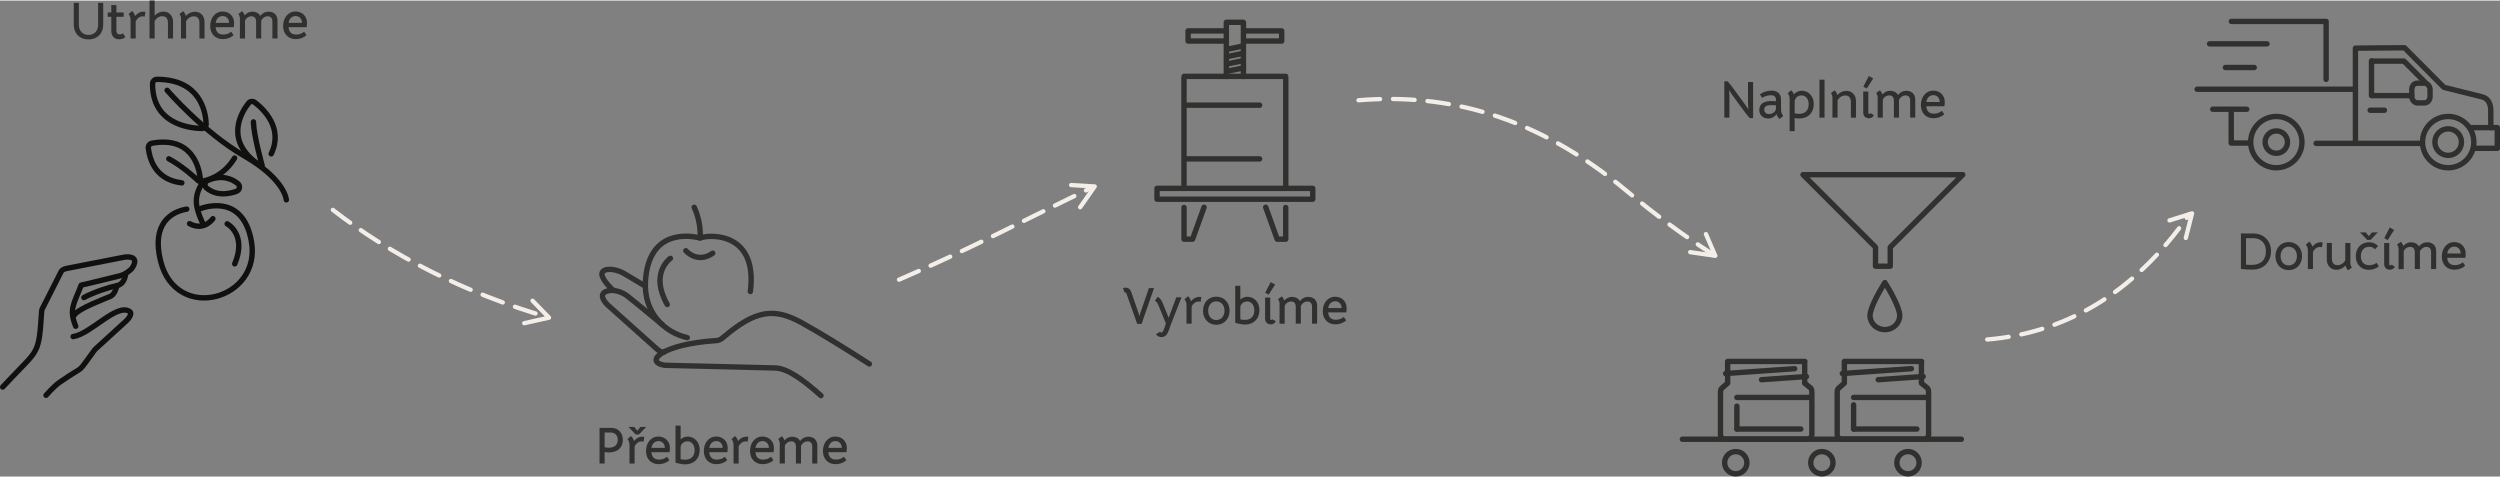 <?xml version="1.0" encoding="UTF-8"?>
<!DOCTYPE svg PUBLIC "-//W3C//DTD SVG 1.1//EN" "http://www.w3.org/Graphics/SVG/1.1/DTD/svg11.dtd">
<!-- Creator: CorelDRAW -->
<svg xmlns="http://www.w3.org/2000/svg" xml:space="preserve" width="1158px" height="221px" version="1.1" style="shape-rendering:geometricPrecision; text-rendering:geometricPrecision; image-rendering:optimizeQuality; fill-rule:evenodd; clip-rule:evenodd"
viewBox="0 0 1153.298 219.574"
 xmlns:xlink="http://www.w3.org/1999/xlink"
 xmlns:xodm="http://www.corel.com/coreldraw/odm/2003">
 <rect x="0" y="0" width="1153.298" height="219.574" fill="#808080" stroke="none"/>
 <defs>
  <style type="text/css">
   <![CDATA[
    .str1 {stroke:#30302F;stroke-width:2.489;stroke-linecap:round;stroke-linejoin:round;stroke-miterlimit:22.926}
    .str3 {stroke:#30302F;stroke-width:2.489;stroke-linecap:round;stroke-linejoin:round;stroke-miterlimit:10}
    .str0 {stroke:#10100F;stroke-width:2.489;stroke-linecap:round;stroke-linejoin:round;stroke-miterlimit:22.926}
    .str5 {stroke:#F4EEE9;stroke-width:1.991;stroke-linecap:round;stroke-linejoin:round;stroke-miterlimit:22.926}
    .str4 {stroke:#F4EEE9;stroke-width:1.991;stroke-linecap:round;stroke-linejoin:round;stroke-miterlimit:22.926}
    .str2 {stroke:#F4EEE9;stroke-width:1.991;stroke-linecap:round;stroke-linejoin:round;stroke-miterlimit:22.926;stroke-dasharray:9.957 5.974}
    .fil1 {fill:none}
    .fil2 {fill:none;fill-rule:nonzero}
    .fil0 {fill:#30302F;fill-rule:nonzero}
   ]]>
  </style>
 </defs>
 <g id="PowerClip_x0020_Contents">
  <g id="_2453574421168">
   <polygon class="fil0" points="807.155,54.219 808.74,54.219 808.74,37.558 806.387,37.558 806.387,47.785 806.555,50.161 805.163,48.121 798.873,39.526 797.025,37.27 795.464,37.27 795.464,54.002 797.817,54.002 797.817,43.824 797.625,41.351 799.161,43.631 805.307,51.962 "/>
   <path id="_1" class="fil0" d="M815.702 54.411c1.704,0 3.145,-0.937 3.913,-2.041 0.12,0.864 0.744,1.704 1.368,2.257l1.681 -1.417c-0.624,-0.72 -1.032,-1.632 -1.032,-2.904l0 -4.61c0,-2.641 -1.609,-4.153 -4.37,-4.153 -1.992,0 -4.129,0.72 -5.377,1.704l1.008 1.657c1.056,-0.768 2.737,-1.249 4.081,-1.249 1.537,0 2.329,0.769 2.329,2.233l0 0.552c-0.744,-0.048 -1.585,-0.096 -2.185,-0.096 -3.529,-0.024 -5.521,1.465 -5.521,4.106 0,2.4 1.728,3.961 4.105,3.961zm-1.825 -4.105c0,-1.441 1.081,-2.065 3.001,-2.065 0.889,0 1.273,0 2.425,0.096l0 1.296c0,1.513 -1.441,2.713 -3.193,2.713 -1.272,0 -2.233,-0.696 -2.233,-2.04z"/>
   <path id="_2" class="fil0" d="M825.593 45.576l0 14.644 2.304 0 0 -6.025c0.649,0.12 1.393,0.216 2.137,0.216 4.081,-0.024 6.698,-2.617 6.698,-6.746 0,-3.457 -2.353,-6.074 -5.522,-6.074 -1.512,0 -2.785,0.648 -3.649,1.656 -0.312,-0.816 -0.768,-1.464 -1.248,-1.872l-1.632 1.416c0.624,0.673 0.936,1.513 0.912,2.737l0 0.048zm2.328 6.434l0 -5.666c0.192,-1.488 1.513,-2.592 3.097,-2.592 2.017,0 3.361,1.68 3.361,4.009 0,2.856 -1.584,4.489 -4.417,4.489 -0.648,0 -1.44,-0.096 -2.041,-0.24z"/>
   <polygon id="_3" class="fil0" points="839.348,54.002 841.701,54.002 841.701,36.502 839.348,36.502 "/>
   <path id="_4" class="fil0" d="M845.35 45.528l-0.024 8.474 2.377 0 0 -8.018c0.816,-1.416 2.137,-2.208 3.577,-2.208 1.609,0 2.569,0.984 2.569,3.073l0 7.177 2.352 0 0 -7.658c0,-2.832 -1.872,-4.729 -4.417,-4.729 -1.584,0 -3.121,0.744 -4.201,1.969 -0.24,-0.961 -0.696,-1.729 -1.224,-2.209l-1.729 1.272c0.576,0.745 0.816,1.609 0.72,2.809l0 0.048z"/>
   <path id="_5" class="fil0" d="M861.891 51.626l0 -9.675 -2.353 0 0 9.651 0 0.024c0.024,1.656 1.057,2.665 2.641,2.665 1.057,0 1.849,-0.529 2.305,-1.417l-1.561 -0.936c-0.143,0.24 -0.312,0.336 -0.528,0.336 -0.36,0 -0.504,-0.288 -0.504,-0.648zm-2.281 -11.932l1.537 0.913 3.001 -4.682 -2.041 -1.128 -2.497 4.897z"/>
   <path id="_6" class="fil0" d="M881.193 46.008l0 7.971 2.352 0 0 -8.211c0,-2.905 -1.92,-4.153 -4.177,-4.153 -1.512,0 -2.785,0.696 -3.769,1.945 -0.744,-1.417 -2.353,-1.945 -3.625,-1.945 -1.369,0 -2.641,0.576 -3.601,1.729 -0.24,-0.841 -0.672,-1.489 -1.152,-1.945l-1.729 1.272c0.576,0.745 0.816,1.609 0.72,2.809l0 0.048 -0.024 8.474 2.377 0 0 -8.234c0.48,-1.224 1.681,-2.016 3.025,-2.016 1.344,0 2.088,0.888 2.088,2.496l0 7.731 2.353 0 0 -8.211c0.768,-1.368 1.753,-2.016 3.073,-2.016 1.224,0 2.089,0.84 2.089,2.256z"/>
   <path id="_7" class="fil0" d="M891.996 54.291c1.968,0 3.793,-0.745 4.945,-1.849l-1.104 -1.584c-1.201,0.984 -2.353,1.296 -3.673,1.32 -2.641,0 -3.385,-1.704 -3.529,-3.409l8.378 0c0.096,-0.696 0.144,-1.368 0.144,-2.017 0,-2.976 -2.209,-5.209 -5.258,-5.209 -3.696,0 -5.761,3.193 -5.761,6.674 0,3.529 2.232,6.074 5.858,6.074zm-3.337 -7.515c0.36,-2.256 1.8,-3.145 3.24,-3.145 1.705,0 2.929,1.297 2.929,3.073l0 0.072 -6.169 0z"/>
   <path class="fil0" d="M1039.212 124.1c5.017,0.024 8.45,-3.577 8.45,-8.475 0,-4.561 -3.049,-7.898 -7.706,-8.186l-6.17 -0.024 0 16.397 1.489 0.144c1.296,0.12 1.344,0.144 3.937,0.144zm-3.073 -2.281l0 -12.195 3.601 0c3.601,0.168 5.57,2.448 5.57,6.073 0,4.033 -2.401,6.242 -6.65,6.242 -0.696,0 -1.609,-0.024 -2.521,-0.12z"/>
   <path id="_1_28" class="fil0" d="M1055.824 124.364c3.602,0 6.146,-2.761 6.146,-6.482 0,-3.745 -2.544,-6.482 -6.146,-6.482 -3.601,0 -6.121,2.737 -6.121,6.482 0,3.721 2.52,6.482 6.121,6.482zm-3.744 -6.482c0,-2.545 1.512,-4.321 3.744,-4.321 2.233,0 3.794,1.776 3.794,4.321 0,2.545 -1.561,4.297 -3.794,4.297 -2.232,0 -3.744,-1.752 -3.744,-4.297z"/>
   <path id="_2_29" class="fil0" d="M1064.659 115.409l0 8.451 2.353 0 0 -7.85c0.48,-1.225 1.728,-2.353 3.168,-2.353 0.313,0 0.721,0.048 0.985,0.144l0.336 -2.209c-0.672,-0.168 -1.44,-0.12 -1.921,0 -1.008,0.216 -2.04,0.913 -2.832,1.921 -0.312,-1.056 -0.841,-1.849 -1.417,-2.329l-1.632 1.44c0.648,0.673 0.936,1.513 0.96,2.737l0 0.048z"/>
   <path id="_3_30" class="fil0" d="M1084.272 120.307l0.024 -8.475 -2.376 0 0 7.995c-0.816,1.44 -2.137,2.232 -3.601,2.232 -1.609,0 -2.569,-0.984 -2.569,-3.073l0 -7.178 -2.353 0 0 7.659c0,2.832 1.873,4.729 4.418,4.729 1.584,0 3.145,-0.768 4.225,-1.993 0.216,0.984 0.696,1.729 1.224,2.233l1.729 -1.273c-0.576,-0.744 -0.817,-1.608 -0.721,-2.808l0 -0.048z"/>
   <path id="_4_31" class="fil0" d="M1092.771 124.22c1.68,0 3.313,-0.577 4.609,-1.537l-0.936 -1.704c-1.273,0.792 -2.305,1.08 -3.457,1.104 -2.401,0.024 -3.889,-1.584 -3.889,-4.129 0,-2.665 1.512,-4.369 3.889,-4.369 1.128,0 1.848,0.36 2.593,1.176l1.44 -1.512c-0.744,-1.009 -2.401,-1.777 -4.081,-1.777 -3.649,0 -6.17,2.617 -6.17,6.434 0,3.769 2.401,6.314 6.002,6.314zm-4.082 -17.285l3.362 3.481 1.512 0 3.361 -3.481 -2.689 0 -1.44 1.776 -1.417 -1.776 -2.689 0z"/>
   <path id="_5_32" class="fil0" d="M1102.205 121.507l0 -9.675 -2.352 0 0 9.651 0 0.024c0.024,1.656 1.056,2.665 2.641,2.665 1.056,0 1.848,-0.529 2.304,-1.417l-1.56 -0.936c-0.144,0.24 -0.312,0.336 -0.528,0.336 -0.36,0 -0.505,-0.288 -0.505,-0.648zm-2.28 -11.931l1.536 0.912 3.001 -4.682 -2.04 -1.128 -2.497 4.898z"/>
   <path id="_6_33" class="fil0" d="M1121.507 115.889l0 7.971 2.353 0 0 -8.211c0,-2.905 -1.921,-4.153 -4.178,-4.153 -1.512,0 -2.784,0.696 -3.769,1.945 -0.744,-1.417 -2.353,-1.945 -3.625,-1.945 -1.368,0 -2.641,0.576 -3.601,1.729 -0.24,-0.841 -0.672,-1.489 -1.152,-1.945l-1.729 1.273c0.577,0.744 0.816,1.608 0.721,2.808l0 0.048 -0.024 8.475 2.376 0 0 -8.235c0.48,-1.224 1.681,-2.016 3.025,-2.016 1.345,0 2.089,0.888 2.089,2.496l0 7.731 2.353 0 0 -8.211c0.767,-1.368 1.752,-2.016 3.072,-2.016 1.225,0 2.089,0.84 2.089,2.256z"/>
   <path id="_7_34" class="fil0" d="M1132.31 124.172c1.969,0 3.793,-0.744 4.945,-1.849l-1.104 -1.584c-1.201,0.984 -2.353,1.296 -3.673,1.32 -2.641,0 -3.385,-1.704 -3.529,-3.409l8.378 0c0.096,-0.696 0.144,-1.368 0.144,-2.016 0,-2.977 -2.208,-5.21 -5.257,-5.21 -3.697,0 -5.762,3.193 -5.762,6.674 0,3.529 2.233,6.074 5.858,6.074zm-3.337 -7.514c0.36,-2.257 1.801,-3.145 3.241,-3.145 1.704,0 2.929,1.296 2.929,3.073l0 0.072 -6.17 0z"/>
   <g>
    <path class="fil1 str0" d="M1.244 178.28c1.295,-1.388 2.611,-2.787 3.884,-4.126 12.769,-13.426 12.767,-11.044 14.086,-30.771 0.064,-0.961 0.543,-1.664 0.979,-2.523l7.935 -15.676c0.51,-1.008 1.597,-1.411 2.705,-1.627l26.609 -5.2c0,0 7.277,-1.174 3.741,4.691 -0.019,0.031 -0.036,0.057 -0.056,0.087 -0.973,1.446 -3.412,3.16 -5.589,3.782 -2.202,0.629 -18.096,4.378 -18.096,4.378 -3.279,8.649 -5.749,10.998 -2.511,18.946"/>
    <path class="fil1 str0" d="M21.245 182.085c0,0 3.546,-4.105 6.213,-5.955 13.152,-9.128 7.007,-2.619 16.346,-15.161l14.521 -13.265c0,0 3.298,-3.119 1.393,-4.336 -5.953,-3.804 -17.917,10.501 -25.982,11.641"/>
    <path class="fil1 str0" d="M57.943 126.038c0,0 -0.193,4.71 -3.987,5.453 -3.332,0.653 -10.754,3.044 -15.241,5.502"/>
    <path class="fil1 str0" d="M53.867 131.651c0,0 -0.673,3.754 -2.894,4.782 -2.222,1.029 -14.678,5.472 -16.713,8.676"/>
    <path class="fil1 str0" d="M132.095 91.927c0,0 -0.496,-9.374 -19.367,-20.237 -18.871,-10.863 -35.631,-30.292 -35.631,-30.292"/>
    <path class="fil1 str0" d="M95.098 56.857c-0.23,-5.623 -2.728,-20.423 -22.638,-20.525 -1.14,-0.007 -2.075,0.918 -2.081,2.059 -0.104,18.327 16.598,20.447 22.594,20.618 0.594,0.017 1.112,-0.191 1.53,-0.614 0.418,-0.424 0.62,-0.944 0.595,-1.538z"/>
    <path class="fil1 str0" d="M91.928 83.256c0.329,-0.417 0.498,-0.96 0.429,-1.527 -0.645,-5.293 -4.07,-19.204 -22.245,-15.929 -1.086,0.195 -1.828,1.206 -1.687,2.301 1.518,11.856 9.165,15.255 15.441,15.991"/>
    <path class="fil1 str0" d="M109.709 84.427c-2.52,-2.046 -7.196,-4.324 -13.897,-1.438 -0.682,0.293 -1.126,0.876 -1.23,1.612 -0.104,0.735 0.162,1.418 0.737,1.889 4.741,3.885 10.474,2.715 13.804,1.483 0.716,-0.265 1.199,-0.849 1.323,-1.602 0.124,-0.754 -0.144,-1.463 -0.737,-1.944z"/>
    <path class="fil1 str0" d="M125.107 70.699c5.77,-11.974 -3.65,-20.741 -7.588,-23.732 -0.899,-0.683 -2.185,-0.516 -2.88,0.373 -3.392,4.335 -11.312,17.319 4.806,28.356"/>
    <path class="fil1 str0" d="M108.22 72.642c-2.766,4.573 -7.493,9.319 -15.467,10.826"/>
    <path class="fil1 str0" d="M93.092 84.52c-3.619,5.938 -3.126,10.525 0.248,17.815"/>
    <path class="fil1 str0" d="M98.206 100.632c0,0 -4.002,5.936 -10.753,2.294"/>
    <path class="fil1 str0" d="M92.39 95.98c3.235,-1.18 19.763,-6.095 23.572,14.99 4.873,26.972 -34.651,37.987 -41.87,9.214 -4.405,-17.561 5.189,-22.818 12.052,-23.98"/>
    <path class="fil1 str0" d="M104.794 102.981c0,0 9.235,4.872 3.491,18.483"/>
    <path class="fil1 str0" d="M120.937 76.089c0,0 -3.896,-13.766 -4.026,-20.13"/>
    <path class="fil1 str0" d="M91.522 83.14c0,0 -7.086,-6.705 -13.638,-10.133"/>
   </g>
   <g>
    <path class="fil1 str1" d="M306.412 162.12c-1.262,0.229 -2.37,-0.478 -3.324,-1.332l-22.913 -20.507c0,0 -6.046,-5.782 1.69,-6.594 0.034,-0.004 0.063,-0.006 0.096,-0.008 1.973,-0.114 5.202,0.92 7.258,2.466 2.076,1.56 16.344,13.37 16.344,13.37"/>
    <path class="fil1 str1" d="M316.378 115.398c0,0 5.299,6.151 12.417,1.148"/>
    <path class="fil1 str1" d="M346.148 134.199c3.461,-26.935 -17.785,-26.363 -22.68,-24.838 -0.372,0.116 -0.718,0.127 -1.097,0.036 -3.642,-0.872 -23.127,-4.382 -24.611,20.015 -0.874,14.371 8.521,23.615 19.287,26.084"/>
    <path class="fil1 str1" d="M309.272 118.923c0,0 -9.752,6.721 -1.464,21.284"/>
    <path class="fil1 str1" d="M282.882 133.699c0,0 -4.793,-4.317 -5.191,-7.22 -0.398,-2.903 4.959,-3.434 9.913,-0.724 2.065,1.128 8.246,4.958 9.348,5.572"/>
    <path class="fil1 str1" d="M322.955 109.55c0,0 0.76,-6.719 -2.707,-14.187"/>
    <path class="fil1 str1" d="M378.739 182.258c-8.376,-7.464 -15.559,-12.638 -21.138,-12.774l-50.871 -1.234c-0.113,-0.003 -0.21,-0.012 -0.322,-0.033 -9.376,-1.709 -0.824,-9.804 24.227,-11.375 1.171,-0.073 2.056,-0.643 2.948,-1.405 14.928,-12.755 23.549,-13.827 36.186,-6.849 8.221,4.54 19.672,11.553 31.288,19.059"/>
   </g>
   <g>
    <polyline class="fil1 str1" points="546.224,95.456 546.224,110.058 550.153,110.058 555.455,95.349 "/>
    <polyline class="fil1 str1" points="593.128,95.456 593.128,110.058 589.199,110.058 583.897,95.349 "/>
    <polygon class="fil1 str1" points="533.758,91.633 605.595,91.633 605.595,86.626 533.758,86.626 "/>
    <path class="fil1 str1" d="M593.153 86.33l0 -50.37c0,-0.343 -0.018,-0.671 -0.052,-0.986l-46.852 0c-0.032,0.315 -0.05,0.645 -0.05,0.986l0 50.37"/>
    <polyline class="fil1 str1" points="573.618,35.049 573.618,10.034 565.734,10.034 565.734,35.049 "/>
    <polyline class="fil1 str1" points="565.539,13.977 548.094,13.977 548.094,18.669 565.352,18.669 "/>
    <polyline class="fil1 str1" points="573.813,13.977 591.258,13.977 591.258,18.669 574,18.669 "/>
    <line class="fil1 str1" x1="565.827" y1="22.533" x2="573.524" y2= "20.945" />
    <line class="fil1 str1" x1="565.827" y1="25.913" x2="573.524" y2= "24.325" />
    <line class="fil1 str1" x1="565.827" y1="29.293" x2="573.524" y2= "27.704" />
    <line class="fil1 str1" x1="565.827" y1="32.672" x2="573.524" y2= "31.084" />
    <line class="fil1 str1" x1="547.118" y1="48.259" x2="581.086" y2= "48.259" />
    <line class="fil1 str1" x1="547.118" y1="73.046" x2="581.086" y2= "73.046" />
   </g>
   <path class="fil1 str2" d="M153.551 96.555c26.724,20.748 60.669,38.372 99.375,49.567m161.81 -17.363c30.25,-12.969 60.009,-28.583 89.533,-42.77m122.44 -40.004c40.887,-3.324 82.004,7.043 124.041,42.108 12.435,10.373 25.924,20.366 40.09,29.374m125.904 38.884c34.312,-2.878 66.846,-19.733 93.27,-57.818"/>
   <g>
    <line class="fil2 str3" x1="1045.824" y1="19.962" x2="1019.325" y2= "19.962" />
    <line class="fil2 str3" x1="1036.459" y1="50.137" x2="1020.775" y2= "50.137" />
    <line class="fil2 str3" x1="1039.927" y1="30.867" x2="1026.626" y2= "30.867" />
    <path class="fil1 str1" d="M1050.112 53.46c-6.535,0 -11.832,5.297 -11.832,11.831 0,6.535 5.297,11.832 11.832,11.832 6.534,0 11.831,-5.297 11.831,-11.832 0,-3.402 -1.436,-6.468 -3.734,-8.627 -2.117,-1.987 -4.965,-3.204 -8.097,-3.204"/>
    <circle class="fil1 str1" cx="1129.392" cy="65.291" r="11.832"/>
    <circle class="fil1 str1" cx="1129.392" cy="65.291" r="6.131"/>
    <circle class="fil1 str1" cx="1050.112" cy="65.291" r="5.166"/>
    <polyline class="fil1 str1" points="1029.376,9.611 1073.076,9.611 1073.076,36.353 "/>
    <path class="fil1 str1" d="M1085.443 40.906l-71.854 0m15.724 10.775l0 14.053 7.919 0"/>
    <line class="fil1 str1" x1="1068.48" y1="65.874" x2="1116.279" y2= "65.874" />
    <polyline class="fil1 str1" points="1141.154,68.156 1152.053,68.156 1152.053,58.607 1139.402,58.607 "/>
    <path class="fil1 str1" d="M1149.072 58.607l-0.046 -8.198c0,0 0.186,-4.891 -3.913,-5.963 -4.099,-1.071 -17.701,-4.425 -17.701,-4.425l-18.166 -18.26 -22.638 0.187 0 43.926"/>
    <line class="fil1 str1" x1="1093.408" y1="50.595" x2="1099.976" y2= "50.595" />
    <rect class="fil1 str1" x="1112.6" y="38.112" width="8.431" height="9.083" rx="2.518" ry="2.888"/>
    <polyline class="fil1 str1" points="1094.014,27.817 1094.014,43.841 1112.6,43.841 "/>
    <polyline class="fil1 str1" points="1094.293,27.917 1108.966,27.917 1118.678,37.629 "/>
   </g>
   <path class="fil0" d="M280.8 208.471c4.393,-0.072 6.53,-2.424 6.53,-5.786 0,-3.24 -2.137,-5.569 -5.21,-5.569l-5.545 0 0 16.469 2.352 0 0 -5.282c0.624,0.072 1.441,0.168 1.873,0.168zm-1.873 -2.353l0 -6.842 2.881 0c1.777,0 3.169,1.153 3.169,3.361 0,2.209 -1.344,3.601 -4.081,3.649 -0.528,0 -1.272,-0.072 -1.969,-0.168z"/>
   <path id="_1_35" class="fil0" d="M290.403 205.11l0 8.451 2.352 0 0 -7.851c0.48,-1.224 1.729,-2.352 3.169,-2.352 0.312,0 0.72,0.048 0.984,0.144l0.337 -2.209c-0.673,-0.168 -1.441,-0.12 -1.921,0 -1.008,0.216 -2.04,0.912 -2.833,1.921 -0.312,-1.057 -0.84,-1.849 -1.416,-2.329l-1.633 1.44c0.648,0.673 0.937,1.513 0.961,2.737l0 0.048zm-0.504 -8.426l3.361 3.481 1.512 0 3.361 -3.481 -2.689 0 -1.44 1.776 -1.417 -1.776 -2.688 0z"/>
   <path id="_2_36" class="fil0" d="M303.87 213.873c1.969,0 3.793,-0.745 4.946,-1.849l-1.105 -1.584c-1.2,0.984 -2.352,1.296 -3.673,1.32 -2.64,0 -3.385,-1.704 -3.529,-3.409l8.379 0c0.096,-0.696 0.144,-1.368 0.144,-2.017 0,-2.976 -2.209,-5.209 -5.258,-5.209 -3.697,0 -5.761,3.193 -5.761,6.674 0,3.529 2.232,6.074 5.857,6.074zm-3.337 -7.515c0.361,-2.256 1.801,-3.144 3.241,-3.144 1.705,0 2.929,1.296 2.929,3.072l0 0.072 -6.17 0z"/>
   <path id="_3_37" class="fil0" d="M316.09 213.969c4.081,-0.024 6.698,-2.617 6.698,-6.746 0,-3.457 -2.353,-6.074 -5.522,-6.074 -1.32,0 -2.449,0.504 -3.289,1.296l0 -6.361 -2.353 0 0 17.068c0.289,0.096 1.081,0.337 1.777,0.457 0.744,0.192 1.704,0.36 2.689,0.36zm-2.113 -2.401l0 -5.666c0.192,-1.488 1.512,-2.592 3.097,-2.592 2.017,0 3.361,1.68 3.361,4.009 0,2.857 -1.584,4.489 -4.417,4.489 -0.648,0 -1.441,-0.096 -2.041,-0.24z"/>
   <path id="_4_38" class="fil0" d="M330.542 213.873c1.969,0 3.793,-0.745 4.945,-1.849l-1.104 -1.584c-1.2,0.984 -2.353,1.296 -3.673,1.32 -2.641,0 -3.385,-1.704 -3.529,-3.409l8.378 0c0.096,-0.696 0.144,-1.368 0.144,-2.017 0,-2.976 -2.208,-5.209 -5.257,-5.209 -3.697,0 -5.762,3.193 -5.762,6.674 0,3.529 2.233,6.074 5.858,6.074zm-3.337 -7.515c0.36,-2.256 1.801,-3.144 3.241,-3.144 1.704,0 2.929,1.296 2.929,3.072l0 0.072 -6.17 0z"/>
   <path id="_5_39" class="fil0" d="M338.392 205.11l0 8.451 2.353 0 0 -7.851c0.48,-1.224 1.728,-2.352 3.169,-2.352 0.312,0 0.72,0.048 0.984,0.144l0.336 -2.209c-0.672,-0.168 -1.44,-0.12 -1.92,0 -1.009,0.216 -2.041,0.912 -2.833,1.921 -0.312,-1.057 -0.841,-1.849 -1.417,-2.329l-1.632 1.44c0.648,0.673 0.936,1.513 0.96,2.737l0 0.048z"/>
   <path id="_6_40" class="fil0" d="M351.86 213.873c1.969,0 3.793,-0.745 4.945,-1.849l-1.104 -1.584c-1.2,0.984 -2.353,1.296 -3.673,1.32 -2.641,0 -3.385,-1.704 -3.529,-3.409l8.379 0c0.095,-0.696 0.143,-1.368 0.143,-2.017 0,-2.976 -2.208,-5.209 -5.257,-5.209 -3.697,0 -5.762,3.193 -5.762,6.674 0,3.529 2.233,6.074 5.858,6.074zm-3.337 -7.515c0.36,-2.256 1.801,-3.144 3.241,-3.144 1.705,0 2.929,1.296 2.929,3.072l0 0.072 -6.17 0z"/>
   <path id="_7_41" class="fil0" d="M374.691 205.59l0 7.971 2.352 0 0 -8.211c0,-2.905 -1.92,-4.153 -4.177,-4.153 -1.512,0 -2.785,0.696 -3.769,1.945 -0.744,-1.417 -2.353,-1.945 -3.625,-1.945 -1.369,0 -2.641,0.576 -3.601,1.729 -0.24,-0.841 -0.672,-1.489 -1.152,-1.945l-1.729 1.272c0.576,0.745 0.816,1.609 0.72,2.809l0 0.048 -0.024 8.475 2.377 0 0 -8.235c0.48,-1.224 1.681,-2.016 3.025,-2.016 1.344,0 2.088,0.888 2.088,2.496l0 7.731 2.353 0 0 -8.211c0.768,-1.368 1.753,-2.016 3.073,-2.016 1.224,0 2.089,0.84 2.089,2.256z"/>
   <path id="_8" class="fil0" d="M385.494 213.873c1.968,0 3.793,-0.745 4.945,-1.849l-1.104 -1.584c-1.201,0.984 -2.353,1.296 -3.673,1.32 -2.641,0 -3.385,-1.704 -3.529,-3.409l8.378 0c0.096,-0.696 0.144,-1.368 0.144,-2.017 0,-2.976 -2.209,-5.209 -5.258,-5.209 -3.696,0 -5.761,3.193 -5.761,6.674 0,3.529 2.232,6.074 5.858,6.074zm-3.337 -7.515c0.36,-2.256 1.8,-3.144 3.24,-3.144 1.705,0 2.929,1.296 2.929,3.072l0 0.072 -6.169 0z"/>
   <path class="fil0" d="M40.774 17.933c4.033,0 6.842,-2.665 6.842,-6.77l0 -10.107 -2.353 0 0 10.107c0,2.809 -1.728,4.682 -4.441,4.682 -2.641,0 -4.441,-1.849 -4.441,-4.682l0 -10.107 -2.353 0 0 10.107c0,3.889 2.617,6.77 6.746,6.77z"/>
   <path id="_1_42" class="fil0" d="M55.01 17.861c1.368,0 2.257,-0.504 2.809,-0.984l-1.057 -1.753c-0.408,0.312 -0.888,0.48 -1.464,0.48 -0.768,0 -1.608,-0.312 -1.608,-1.872l0 -6.242 3.361 0 0 -2.016 -3.361 0 0 -3.386 -2.353 0 0 3.386 -1.633 0 0 2.016 1.633 0 0 6.386c0,2.617 1.44,3.985 3.673,3.985z"/>
   <path id="_2_43" class="fil0" d="M60.243 9.026l0 8.451 2.353 0 0 -7.85c0.48,-1.225 1.729,-2.353 3.169,-2.353 0.312,0 0.72,0.048 0.984,0.144l0.336 -2.209c-0.672,-0.168 -1.44,-0.12 -1.92,0 -1.009,0.217 -2.041,0.913 -2.833,1.921 -0.312,-1.056 -0.84,-1.848 -1.416,-2.329l-1.633 1.441c0.648,0.672 0.936,1.512 0.96,2.736l0 0.048z"/>
   <path id="_3_44" class="fil0" d="M68.982 17.477l2.352 0 0 -8.042c0.817,-1.417 2.137,-2.209 3.578,-2.209 1.608,0 2.568,0.984 2.568,3.073l0 7.178 2.353 0 0 -7.658c0,-2.833 -1.873,-4.73 -4.417,-4.73 -1.513,0 -3.001,0.697 -4.082,1.849l0 -6.938 -2.352 0 0 17.477z"/>
   <path id="_4_45" class="fil0" d="M83.506 9.026l-0.024 8.475 2.377 0 0 -8.018c0.816,-1.417 2.136,-2.209 3.577,-2.209 1.608,0 2.568,0.984 2.568,3.073l0 7.178 2.353 0 0 -7.658c0,-2.833 -1.873,-4.73 -4.417,-4.73 -1.585,0 -3.121,0.745 -4.201,1.969 -0.241,-0.96 -0.697,-1.728 -1.225,-2.209l-1.728 1.273c0.576,0.744 0.816,1.608 0.72,2.808l0 0.048z"/>
   <path id="_5_46" class="fil0" d="M102.832 17.789c1.968,0 3.793,-0.744 4.945,-1.849l-1.104 -1.584c-1.201,0.984 -2.353,1.296 -3.673,1.32 -2.641,0 -3.385,-1.704 -3.529,-3.408l8.378 0c0.096,-0.697 0.144,-1.369 0.144,-2.017 0,-2.977 -2.209,-5.21 -5.257,-5.21 -3.697,0 -5.762,3.193 -5.762,6.674 0,3.529 2.233,6.074 5.858,6.074zm-3.337 -7.514c0.36,-2.257 1.8,-3.145 3.241,-3.145 1.704,0 2.928,1.296 2.928,3.073l0 0.072 -6.169 0z"/>
   <path id="_6_47" class="fil0" d="M125.662 9.507l0 7.97 2.353 0 0 -8.21c0,-2.905 -1.921,-4.154 -4.177,-4.154 -1.513,0 -2.785,0.697 -3.769,1.945 -0.745,-1.417 -2.353,-1.945 -3.625,-1.945 -1.369,0 -2.641,0.577 -3.601,1.729 -0.241,-0.84 -0.673,-1.488 -1.153,-1.945l-1.728 1.273c0.576,0.744 0.816,1.608 0.72,2.808l0 0.048 -0.024 8.475 2.377 0 0 -8.234c0.48,-1.225 1.68,-2.017 3.024,-2.017 1.345,0 2.089,0.888 2.089,2.497l0 7.73 2.353 0 0 -8.21c0.768,-1.369 1.752,-2.017 3.072,-2.017 1.225,0 2.089,0.84 2.089,2.257z"/>
   <path id="_7_48" class="fil0" d="M136.465 17.789c1.969,0 3.793,-0.744 4.946,-1.849l-1.105 -1.584c-1.2,0.984 -2.352,1.296 -3.673,1.32 -2.641,0 -3.385,-1.704 -3.529,-3.408l8.379 0c0.096,-0.697 0.144,-1.369 0.144,-2.017 0,-2.977 -2.209,-5.21 -5.258,-5.21 -3.697,0 -5.762,3.193 -5.762,6.674 0,3.529 2.233,6.074 5.858,6.074zm-3.337 -7.514c0.36,-2.257 1.801,-3.145 3.241,-3.145 1.705,0 2.929,1.296 2.929,3.073l0 0.072 -6.17 0z"/>
   <path class="fil0" d="M524.606 149.127l2.04 0 5.738 -16.516 -2.353 0 -4.129 11.955 -0.264 1.128 -0.24 -1.08 -3.481 -10.01 -0.12 -0.337c-0.552,-1.56 -2.089,-2.208 -3.697,-1.608l0.648 1.992 0.048 0c0.36,-0.12 0.696,0.024 0.816,0.361l0.12 0.36 4.874 13.755z"/>
   <path id="_1_49" class="fil0" d="M534.376 140.461l3.481 8.523 -0.744 2.184c-0.528,1.464 -0.888,1.993 -1.272,1.993 -0.288,0 -0.48,-0.12 -0.696,-0.408l-1.873 1.2c0.576,0.864 1.561,1.296 2.545,1.296 1.945,0 2.809,-1.488 3.505,-3.481l0.936 -2.688 0.024 0 4.753 -12.172 -2.4 0 -3.505 9.435 -2.785 -6.866c-0.552,-1.345 -1.345,-2.305 -2.281,-2.809l-1.296 1.777c0.6,0.311 1.176,0.984 1.608,2.016z"/>
   <path id="_2_50" class="fil0" d="M547.364 140.605l0 8.451 2.353 0 0 -7.851c0.48,-1.224 1.728,-2.352 3.169,-2.352 0.312,0 0.72,0.048 0.984,0.144l0.336 -2.209c-0.672,-0.168 -1.44,-0.12 -1.921,0 -1.008,0.216 -2.04,0.912 -2.832,1.921 -0.312,-1.057 -0.841,-1.849 -1.417,-2.329l-1.632 1.44c0.648,0.673 0.936,1.513 0.96,2.737l0 0.048z"/>
   <path id="_3_51" class="fil0" d="M561.096 149.56c3.601,0 6.146,-2.761 6.146,-6.482 0,-3.745 -2.545,-6.482 -6.146,-6.482 -3.601,0 -6.122,2.737 -6.122,6.482 0,3.721 2.521,6.482 6.122,6.482zm-3.745 -6.482c0,-2.545 1.512,-4.322 3.745,-4.322 2.232,0 3.793,1.777 3.793,4.322 0,2.545 -1.561,4.297 -3.793,4.297 -2.233,0 -3.745,-1.752 -3.745,-4.297z"/>
   <path id="_4_52" class="fil0" d="M574.3 149.464c4.081,-0.024 6.698,-2.617 6.698,-6.746 0,-3.457 -2.353,-6.074 -5.522,-6.074 -1.32,0 -2.448,0.504 -3.289,1.296l0 -6.361 -2.353 0 0 17.068c0.289,0.096 1.081,0.337 1.777,0.456 0.744,0.193 1.704,0.361 2.689,0.361zm-2.113 -2.401l0 -5.666c0.192,-1.488 1.512,-2.592 3.097,-2.592 2.017,0 3.361,1.68 3.361,4.009 0,2.856 -1.584,4.489 -4.417,4.489 -0.648,0 -1.441,-0.096 -2.041,-0.24z"/>
   <path id="_5_53" class="fil0" d="M585.967 146.703l0 -9.675 -2.353 0 0 9.651 0 0.024c0.024,1.656 1.057,2.665 2.641,2.665 1.057,0 1.849,-0.529 2.305,-1.417l-1.561 -0.936c-0.143,0.24 -0.312,0.336 -0.528,0.336 -0.36,0 -0.504,-0.288 -0.504,-0.648zm-2.281 -11.932l1.537 0.913 3.001 -4.682 -2.041 -1.128 -2.497 4.897z"/>
   <path id="_6_54" class="fil0" d="M605.269 141.085l0 7.971 2.352 0 0 -8.211c0,-2.905 -1.92,-4.153 -4.177,-4.153 -1.512,0 -2.785,0.696 -3.769,1.945 -0.744,-1.417 -2.353,-1.945 -3.625,-1.945 -1.369,0 -2.641,0.576 -3.601,1.729 -0.24,-0.841 -0.672,-1.489 -1.152,-1.945l-1.729 1.272c0.576,0.745 0.816,1.609 0.72,2.809l0 0.048 -0.024 8.475 2.377 0 0 -8.235c0.48,-1.224 1.681,-2.016 3.025,-2.016 1.344,0 2.088,0.888 2.088,2.496l0 7.731 2.353 0 0 -8.211c0.768,-1.368 1.753,-2.016 3.073,-2.016 1.224,0 2.089,0.84 2.089,2.256z"/>
   <path id="_7_55" class="fil0" d="M616.072 149.368c1.968,0 3.793,-0.745 4.945,-1.849l-1.104 -1.584c-1.201,0.984 -2.353,1.296 -3.673,1.32 -2.641,0 -3.385,-1.704 -3.529,-3.409l8.378 0c0.096,-0.696 0.144,-1.368 0.144,-2.017 0,-2.976 -2.209,-5.209 -5.258,-5.209 -3.696,0 -5.761,3.193 -5.761,6.674 0,3.529 2.232,6.074 5.858,6.074zm-3.337 -7.515c0.36,-2.256 1.8,-3.144 3.24,-3.144 1.705,0 2.929,1.296 2.929,3.072l0 0.072 -6.169 0z"/>
   <polyline class="fil1 str4" points="245.678,138.474 253.269,146.282 241.848,148.829 "/>
   <polyline class="fil1 str4" points="494.149,85.1 505.018,85.753 498.297,95.332 "/>
   <g>
    <path class="fil1 str1" d="M869.531 151.812c3.787,0 6.857,-2.917 6.857,-6.516 0,-3.728 -4.939,-12.182 -6.857,-15.204 -1.918,3.022 -6.856,11.476 -6.856,15.204 0,3.599 3.069,6.516 6.856,6.516z"/>
    <line class="fil1 str1" x1="776.117" y1="202.358" x2="904.809" y2= "202.358" />
    <g>
     <circle class="fil1 str1" cx="800.742" cy="213.192" r="5.137"/>
     <circle class="fil1 str1" cx="840.463" cy="213.192" r="5.137"/>
     <circle class="fil1 str1" cx="880.184" cy="213.192" r="5.137"/>
    </g>
    <line class="fil1 str1" x1="801.259" y1="183.075" x2="834.781" y2= "183.075" />
    <line class="fil1 str1" x1="855.101" y1="183.075" x2="888.623" y2= "183.075" />
    <line class="fil1 str1" x1="801.259" y1="197.655" x2="830.748" y2= "197.655" />
    <line class="fil1 str1" x1="855.101" y1="197.655" x2="884.28" y2= "197.655" />
    <line class="fil1 str1" x1="801.259" y1="187.107" x2="801.259" y2= "197.655" />
    <line class="fil1 str1" x1="855.101" y1="186.487" x2="855.101" y2= "197.655" />
    <path class="fil1 str1" d="M797 166.487l0.005 0 35.641 0 0.006 0 -0.109 0.107 0 9.911 2.82 2.291c0.449,0.364 0.488,1.608 0.488,2.185l0 19.231c0,1.139 -0.93,2.068 -2.069,2.068l-38.022 0c-1.14,0 -2.069,-0.929 -2.069,-2.068l0 -19.094c0,-0.553 0.024,-1.746 0.438,-2.111l2.871 -2.533 0 -9.911 0 -0.076z"/>
    <path class="fil1 str1" d="M850.841 166.487l0.006 0 35.641 0 0.006 0 -0.109 0.107 0 9.911 2.82 2.291c0.449,0.364 0.488,1.608 0.488,2.185l0 19.231c0,1.139 -0.93,2.068 -2.069,2.068l-38.023 0c-1.139,0 -2.068,-0.929 -2.068,-2.068l0 -19.094c0,-0.553 0.023,-1.746 0.438,-2.111l2.87 -2.533 0 -9.911 0 -0.076z"/>
    <line class="fil1 str1" x1="796.069" y1="172.046" x2="827.932" y2= "169.808" />
    <line class="fil1 str1" x1="849.911" y1="172.046" x2="881.774" y2= "169.808" />
    <line class="fil1 str1" x1="812.61" y1="174.901" x2="833.364" y2= "173.443" />
    <line class="fil1 str1" x1="866.452" y1="174.901" x2="887.205" y2= "173.443" />
    <polygon class="fil1 str1" points="831.762,80.324 865.215,113.776 865.215,122.541 872.012,122.541 872.012,113.777 905.464,80.324 "/>
    <polyline class="fil1 str5" points="786.987,107.738 791.307,117.734 779.726,116.056 "/>
   </g>
   <polyline class="fil1 str5" points="1000.845,101.41 1011.239,98.163 1008.355,109.503 "/>
  </g>
 </g>
</svg>
